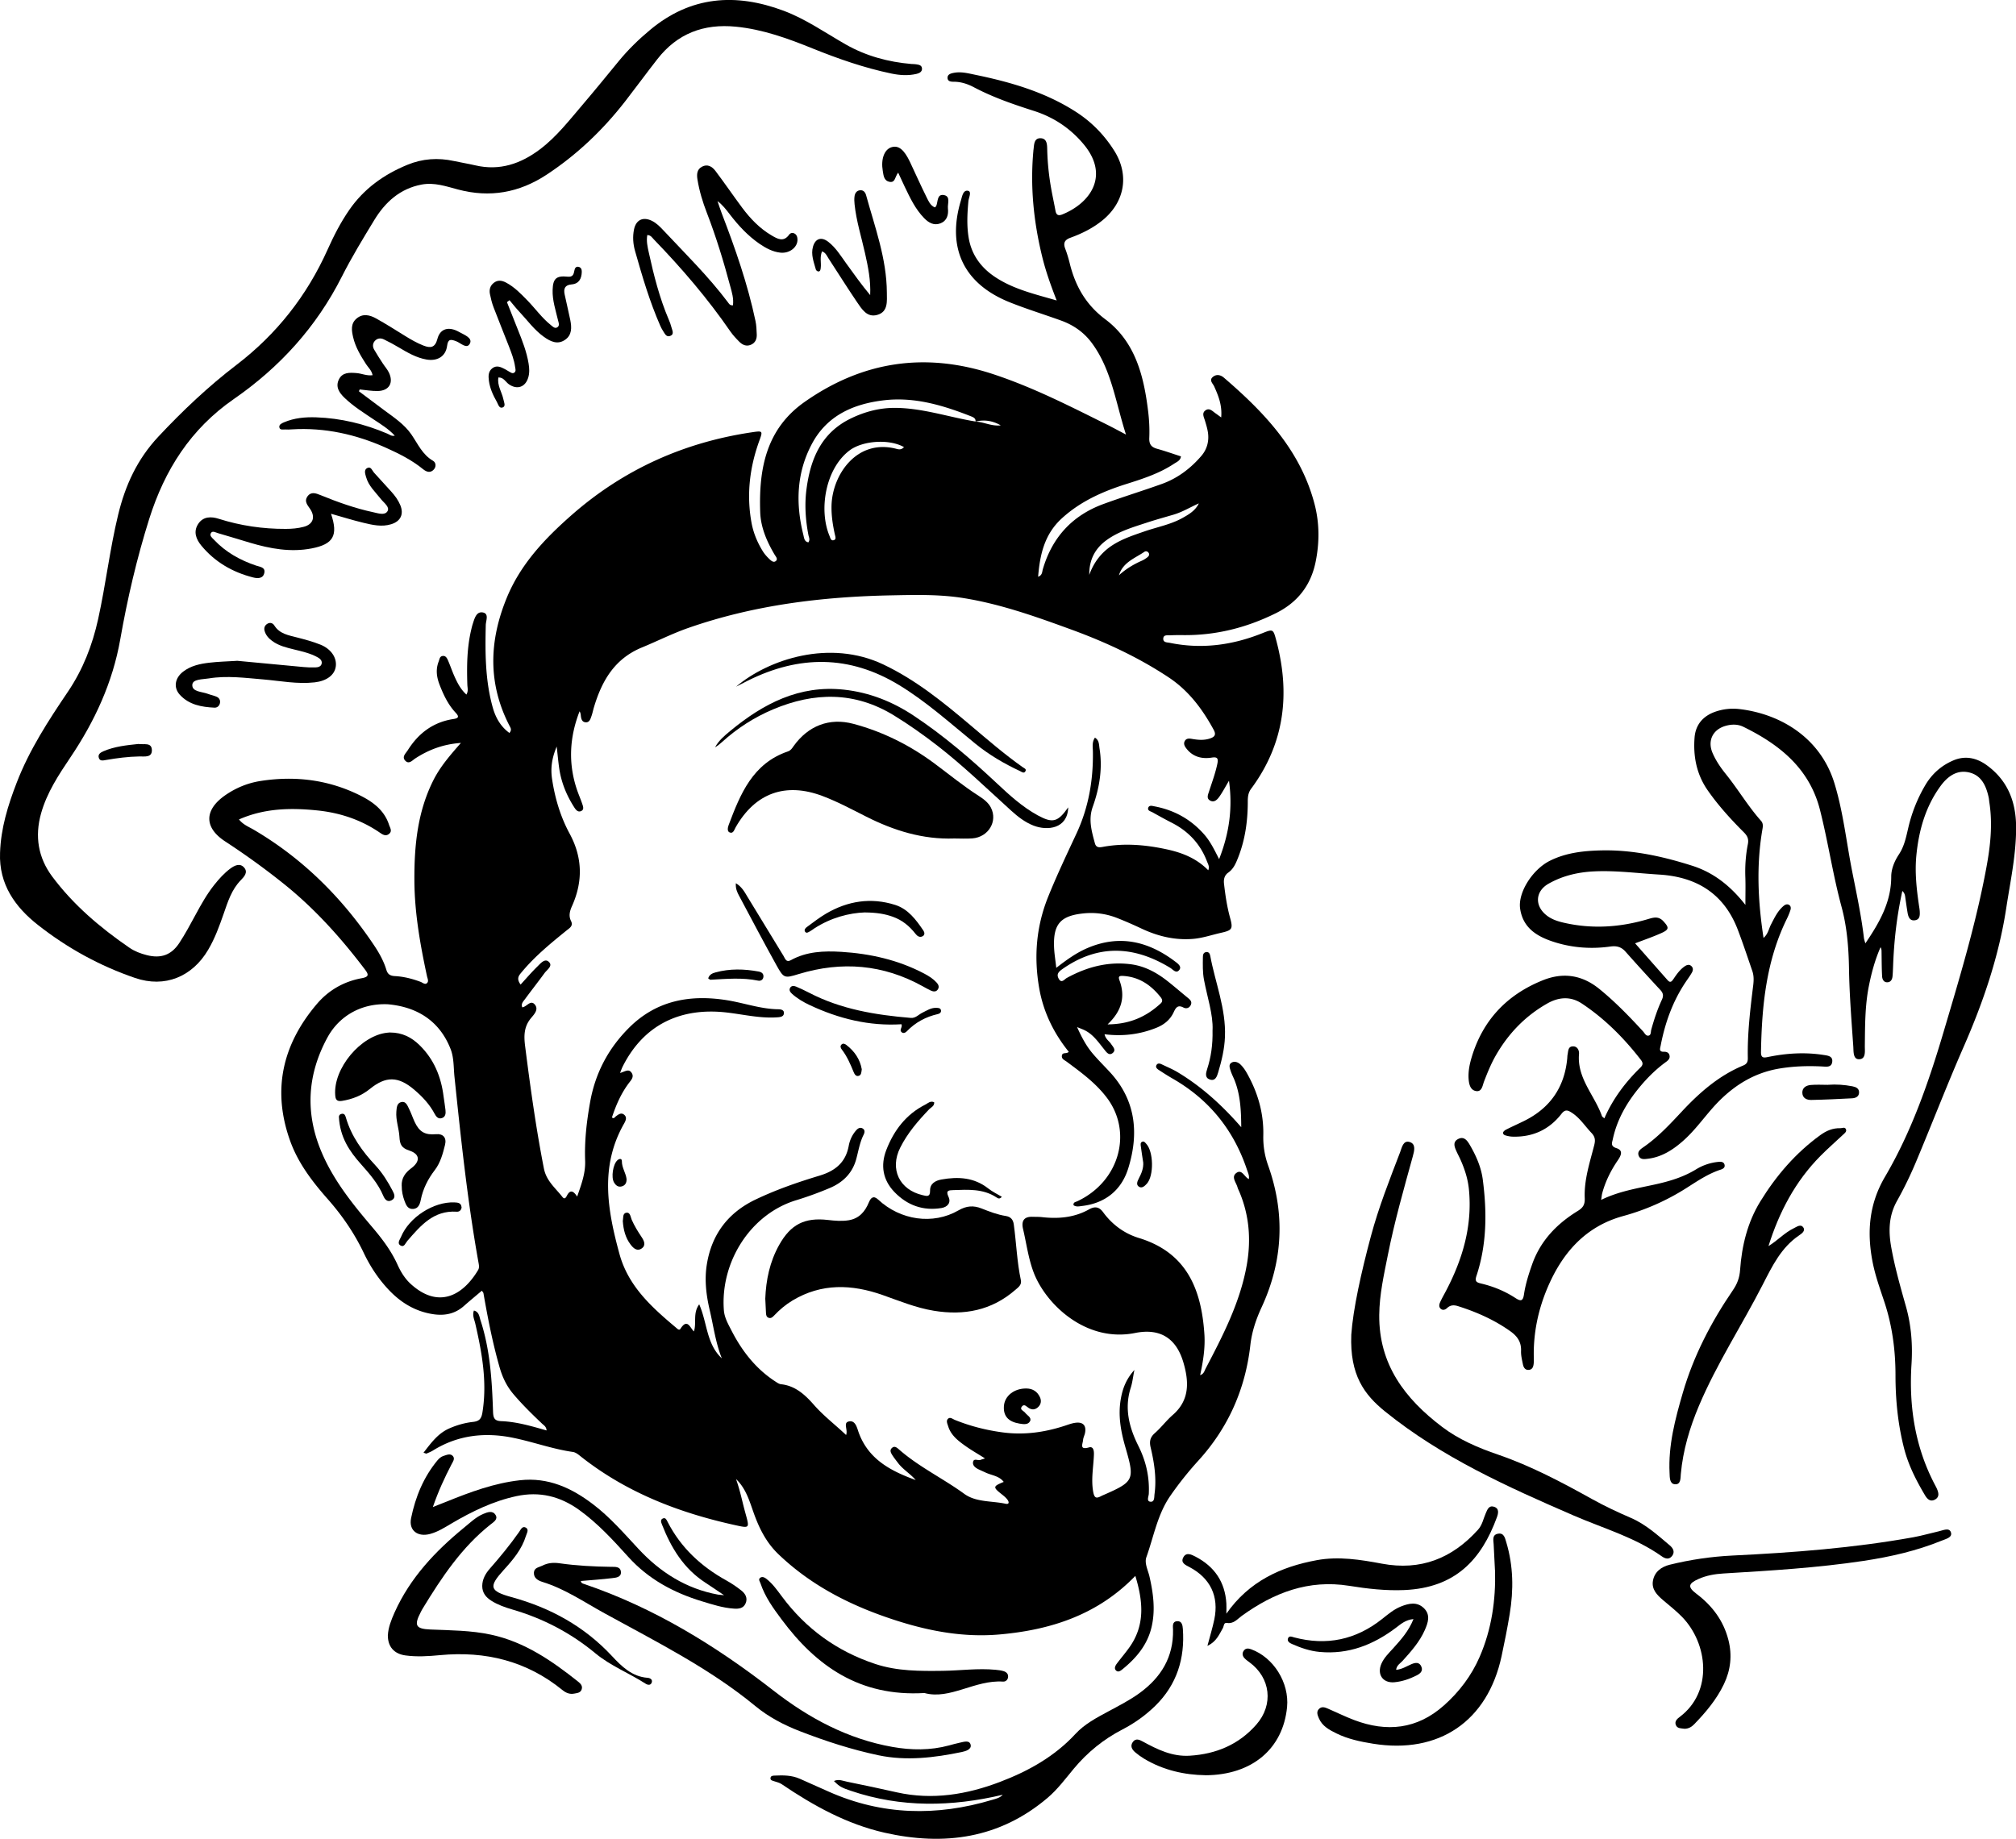 <?xml version="1.0" encoding="UTF-8"?>
<svg data-bbox="-0.004 -0.007 426.777 389.332" viewBox="0 0 426.75 389.32" xmlns="http://www.w3.org/2000/svg" data-type="shape">
    <g>
        <path d="M131.13 227.2c1.08-.22 1.91-1.05 2.57-.06.6.89-.14 1.58-.62 2.23-1.63 2.19-2.7 4.65-3.54 7.22.41.36.58-.04.79-.2.58-.43 1.19-.95 1.87-.3.56.54.23 1.23-.08 1.78-5.17 9.04-3.55 18.28-.99 27.63 1.89 6.88 6.84 11.28 11.97 15.6.26.22.67.68.95.23 1.47-2.31 2.03-.17 2.84.57.6-1.8-.27-3.85 1.12-5.74 1.72 3.92 1.51 8.4 4.79 11.44-1.32-3.29-1.76-6.78-2.56-10.18-.75-3.21-1.15-6.46-.61-9.74 1.03-6.36 4.51-10.94 10.32-13.71 4.35-2.08 8.91-3.66 13.52-5.05 3.32-1 5.54-2.78 6.19-6.31.22-1.19.73-2.33 1.56-3.27.36-.41.8-.72 1.35-.43.59.32.47.89.24 1.35-.82 1.63-1.09 3.42-1.56 5.15-.82 3.03-2.87 4.98-5.66 6.15-2.3.97-4.66 1.83-7.05 2.56-9.76 2.97-16.08 13.18-15.31 23.28.12 1.61.92 2.95 1.6 4.29 2.22 4.34 5.15 8.12 9.31 10.82.37.24.78.53 1.19.57 3.06.33 5.11 2.26 6.99 4.4 2.04 2.32 4.48 4.17 6.78 6.35.45-1.09-.7-2.6.59-2.87 1.4-.3 1.72 1.35 2.08 2.35 2.08 5.71 6.84 8.15 12.07 10.06-1.14-1.34-2.7-2.23-3.76-3.64-.42-.56-.87-1.11-1.24-1.71-.26-.43-.54-.95-.07-1.41.58-.57 1.08-.11 1.51.26 4.22 3.71 9.32 6.13 13.84 9.42 2.49 1.81 5.78 1.46 8.71 2.09.92.2.75-.46.38-.92-.31-.4-.72-.73-1.12-1.05-1.95-1.54-1.93-1.7.38-2.65-.98-1.29-2.54-1.37-3.82-1.97-.47-.22-.94-.42-1.4-.64-.67-.31-1.37-.78-1.28-1.53.11-.98 1.06-.3 1.59-.52.22-.09.45-.15.95-.31-1.56-.99-2.94-1.77-4.22-2.69-1.52-1.08-3.01-2.25-3.58-4.13-.15-.49-.52-1.19.02-1.62.45-.36.97.12 1.43.3 3.23 1.3 6.56 2.15 10.03 2.62 4.57.62 8.95 0 13.28-1.42.73-.24 1.47-.52 2.22-.61 1.59-.2 2.3.61 1.99 2.16-.1.5-.37.98-.41 1.48-.06.83-.85 2.18 1.24 1.58.98-.28 1.09.77 1.05 1.61-.1 2.53-.6 5.02-.18 7.61.26 1.62.71 1.64 1.86 1.01.06-.03.12-.05.18-.08 6.67-2.91 6.82-3.24 4.82-10.14-.97-3.35-1.6-6.71-.99-10.24.38-2.2 1.1-4.18 2.88-6.17-.3 1.51-.42 2.68-.77 3.77-1.4 4.36-.32 8.44 1.6 12.28 1.63 3.26 2.39 6.58 2.22 10.18-.03.58-.52 1.54.3 1.66.96.14.83-.99.91-1.59.46-3.35-.05-6.65-.82-9.9-.3-1.27-.11-2.16.91-3.05 1.34-1.18 2.43-2.66 3.78-3.83 3.63-3.16 3.42-7.11 2.24-11.12-1.51-5.14-4.94-7.29-10.22-6.23-10.48 2.1-19-6.2-21.5-12.89-1.11-2.97-1.5-6.09-2.22-9.14-.38-1.62.14-2.63 1.99-2.57.64.02 1.28 0 1.91.06 3.52.41 6.94.13 10.09-1.64 1.24-.69 2.14-.52 2.97.62 1.92 2.62 4.5 4.51 7.54 5.44 10.16 3.09 13.26 10.87 13.89 20.38.19 2.89-.26 5.74-.9 8.67.8-.27.9-.89 1.14-1.35 3.69-7.06 7.37-14.13 8.75-22.09.92-5.31.5-10.49-1.63-15.48-.13-.3-.28-.58-.36-.89-.28-.99-1.36-2.15-.26-2.98 1.22-.93 1.71.86 2.67 1.27.13-.7-.16-1.28-.36-1.87-2.8-8.47-8.02-14.95-15.77-19.4-1-.57-1.97-1.2-2.94-1.83-.37-.25-.78-.59-.44-1.1.26-.38.69-.27 1.05-.1 1.16.56 2.35 1.05 3.44 1.71 4.95 2.99 9.22 6.8 13.41 11.61-.02-3.7-.21-6.82-1.37-9.83-.28-.72-.65-1.4-.88-2.13-.19-.59-.48-1.34.24-1.73.6-.33 1.33-.07 1.79.36.55.51 1.01 1.16 1.38 1.82 2.33 4.1 3.62 8.5 3.51 13.24-.05 2.21.28 4.28 1.03 6.39 3.62 10.15 3.15 20.17-1.37 29.97-1.19 2.57-2.07 5.16-2.4 8.03-1.05 9.32-4.68 17.54-11.04 24.51a71.85 71.85 0 0 0-5.87 7.37c-2.75 3.94-3.53 8.64-5.1 13.03-.46 1.28.35 2.76.66 4.13.79 3.47 1.26 6.94.48 10.48-.84 3.84-3.18 6.66-6.13 9.07-.38.31-.91.76-1.37.38-.56-.46-.22-1.08.13-1.55.85-1.13 1.77-2.2 2.59-3.35 3.42-4.75 2.94-9.82 1.3-15.19-8 8.28-17.97 11.47-28.86 12.41-7.34.63-14.46-.65-21.43-2.86-9.4-2.98-18.08-7.25-25.29-14.17-2.63-2.53-4.13-5.64-5.31-9.01-.86-2.44-1.62-4.97-3.64-6.87.86 2.35 1.32 4.79 1.98 7.17.91 3.3.96 3.27-2.27 2.56-11.99-2.65-23.2-7-32.89-14.77-.39-.31-.87-.63-1.34-.7-4.34-.61-8.46-2.15-12.73-3.01-5.92-1.2-11.63-.57-16.88 2.69-.43.27-.91.46-1.38.66-.09.04-.23-.06-.64-.18 1.61-2.07 3.05-4.09 5.47-5.15 1.6-.7 3.28-1.18 5-1.37 1.32-.15 1.78-.64 2-1.99 1.04-6.43-.09-12.65-1.52-18.87-.2-.86-.65-1.7-.28-2.72 1.1.27 1.14 1.27 1.39 2.04 2.06 6.3 2.44 12.84 2.66 19.38.05 1.38.32 1.95 1.77 2 3.22.13 6.31 1.03 9.56 1.97-.05-.84-.6-1.1-.96-1.45-2.1-1.99-4.16-4.01-6.03-6.21-1.45-1.71-2.35-3.57-2.99-5.84-1.46-5.14-2.47-10.33-3.38-15.56-.03-.17-.2-.31-.34-.53-1.29 1.1-2.56 2.14-3.79 3.23-1.93 1.72-4.19 2.12-6.65 1.72-3.63-.58-6.61-2.37-9.13-4.99-2.24-2.33-4.02-5.01-5.41-7.92-2-4.21-4.6-7.99-7.68-11.48-3.24-3.67-6.22-7.57-7.9-12.23-3.89-10.77-1.67-20.46 5.65-29.05 2.47-2.91 5.73-4.77 9.52-5.45 1.57-.29 1.41-.83.66-1.82-5.01-6.62-10.52-12.78-17-18-4.05-3.26-8.26-6.3-12.62-9.15-4.51-2.95-4.41-6.68.04-9.77 2.25-1.56 4.76-2.59 7.44-3.01 7.36-1.15 14.48-.27 21.18 3.1 2.66 1.34 5.04 3.1 6.04 6.16.22.66.73 1.34.02 1.93-.76.63-1.46.09-2.09-.34-3.97-2.69-8.41-4.14-13.13-4.62-5.59-.57-11.14-.48-16.56 1.91.9 1.14 2.12 1.58 3.18 2.21 10.37 6.11 18.66 14.39 25.34 24.33 1.11 1.65 2.1 3.39 2.68 5.31.29.97.86 1.27 1.82 1.32 1.87.1 3.67.56 5.43 1.22.44.17.95.68 1.38.23.38-.39.06-.98-.04-1.47-1.43-6.66-2.62-13.34-2.66-20.19-.04-7.39.65-14.61 4.06-21.34 1.43-2.82 3.48-5.19 5.79-7.82-3.79.27-6.82 1.45-9.64 3.27-.65.42-1.37 1.35-2.17.46-.73-.81.14-1.52.57-2.2 2.27-3.61 5.41-5.96 9.7-6.6 1.14-.17 1.13-.57.44-1.31-1.61-1.72-2.59-3.79-3.43-5.97-.62-1.62-.83-3.2-.19-4.86.19-.48.2-1.08.8-1.19.72-.13.99.48 1.22 1.01.48 1.12.87 2.28 1.37 3.39.61 1.33 1.27 2.65 2.49 3.76.45-.74.22-1.44.2-2.09-.13-3.92-.09-7.83.83-11.68.1-.44.21-.87.35-1.3.36-1.1.75-2.57 2.11-2.31 1.34.26.63 1.73.61 2.65-.14 5.92-.13 11.82 1.51 17.58.61 2.12 1.67 3.94 3.49 5.28.6-.68.21-1.14 0-1.56-4.57-8.89-4.31-17.85-.6-26.95 2.95-7.25 8.15-12.69 13.87-17.71 11.02-9.65 23.86-15.38 38.34-17.48 1.96-.29 2.03-.19 1.36 1.65-2.1 5.71-2.82 11.56-1.71 17.58.4 2.16 1.25 4.18 2.41 6.04.37.59.85 1.12 1.36 1.61.35.33.86.81 1.34.44.55-.43.02-.96-.22-1.36-1.66-2.8-2.95-5.78-3.06-9.03-.31-9.12 1.24-17.58 9.39-23.31 12.3-8.64 25.58-10.61 39.89-5.9 8.39 2.76 16.22 6.76 24.09 10.68 1.18.59 2.35 1.22 4.06 2.12-2.24-6.96-3.07-13.8-7.27-19.44-1.66-2.23-3.86-3.75-6.45-4.69-3.62-1.31-7.31-2.44-10.88-3.87-9.75-3.9-13.37-11.52-10.35-21.53.26-.87.46-2.29 1.51-2.08.84.17.15 1.44.08 2.21-.23 2.56-.37 5.14.05 7.68.59 3.62 2.59 6.37 5.63 8.38 3.86 2.56 8.29 3.58 13.01 4.95-1.28-3.27-2.34-6.27-3.09-9.36-1.79-7.35-2.54-14.78-1.84-22.34 0-.06 0-.13.02-.19.14-1.06.07-2.52 1.53-2.46 1.43.06 1.35 1.54 1.38 2.58.07 2.57.33 5.12.76 7.65.29 1.71.67 3.4.98 5.1.17.93.59 1.15 1.48.79 5.94-2.42 9.99-8.2 4.53-14.79-2.83-3.42-6.37-5.77-10.55-7.11-4.35-1.39-8.64-2.86-12.7-5-1.3-.69-2.71-1.17-4.23-1.18-.57 0-1.31-.02-1.37-.75-.07-.79.65-1.01 1.3-1.13 1.56-.31 3.08.1 4.58.41 7.51 1.55 14.84 3.67 21.36 7.89 3.28 2.12 5.96 4.88 8.04 8.18 3.22 5.1 2.26 10.79-2.39 14.66-2.06 1.7-4.41 2.87-6.89 3.77-1.23.45-1.55 1.12-1.09 2.33.39 1.02.7 2.07.96 3.13 1.19 4.79 3.41 8.73 7.54 11.82 6.31 4.74 8.12 11.92 9.03 19.33.24 1.9.34 3.85.26 5.76-.06 1.37.44 1.98 1.68 2.32 1.66.46 3.29 1.04 5.02 1.6-.1.9-.89 1.18-1.48 1.57-3.14 2.08-6.7 3.21-10.24 4.33-4.93 1.57-9.56 3.64-13.46 7.19-3.66 3.33-4.67 7.59-5.05 12.4.92-.35.83-1.05.99-1.58 1.97-6.75 6.23-11.4 12.82-13.82 4.09-1.5 8.27-2.78 12.37-4.25 3.33-1.19 6.1-3.29 8.38-5.95 1.21-1.41 1.67-3.18 1.37-5.05-.13-.82-.38-1.62-.62-2.42-.22-.73-.69-1.55.07-2.13.87-.67 1.53.15 2.2.61.31.21.6.44 1.17.85.23-2.55-.58-4.56-1.49-6.58-.28-.61-1.15-1.3-.24-2.02.76-.61 1.64-.39 2.31.19 8.57 7.36 16.23 15.41 19.19 26.78 1.05 4.03 1.05 8.15.22 12.22-1.01 4.95-3.8 8.57-8.39 10.85-6.27 3.11-12.84 4.76-19.85 4.65-.83-.01-1.67 0-2.5.04-.6.03-1.48-.18-1.51.71-.03.86.84.77 1.45.9 6.75 1.37 13.25.47 19.59-2.08 2.2-.88 2.24-.84 2.87 1.52 3.02 11.29 1.79 21.87-5.32 31.45-.63.85-.7 1.75-.7 2.72 0 4.08-.55 8.06-2.06 11.88-.48 1.2-.95 2.35-2.08 3.15-.76.54-1.01 1.34-.89 2.37.28 2.43.63 4.82 1.28 7.18.67 2.42.43 2.66-1.99 3.21-1.99.45-3.92 1.13-6 1.28-3.83.28-7.38-.6-10.81-2.22-1.68-.79-3.39-1.54-5.12-2.22-2.24-.88-4.57-1.21-6.99-.98-4.93.48-6.53 2.22-6.35 7.1.05 1.39.29 2.77.47 4.44 2.21-1.72 4.27-3.2 6.62-4.2 6.8-2.9 12.91-1.41 18.58 2.89.54.41 1.36 1.01.88 1.7-.66.94-1.36-.02-1.94-.38-7.69-4.7-15.3-5.07-22.89.28-.85.6-1.22 1.12-.74 2 .6 1.09 1.21.13 1.7-.14 4.22-2.32 8.66-3.52 13.5-2.92 2.96.37 5.48 1.73 7.79 3.54 1.46 1.15 2.87 2.37 4.31 3.55.52.42 1.02.85.63 1.61-.33.63-.99.75-1.5.48-1.26-.67-1.66.07-2.11 1.03-.74 1.58-2.04 2.61-3.64 3.25-3.5 1.41-7.14 1.85-10.97 1.37.22 1.03.96 1.42 1.37 2.04.42.63 1.17 1.32.3 1.97-.74.55-1.27-.2-1.71-.76-1.29-1.59-2.43-3.34-4.41-4.21-.29-.13-.58-.24-1.37-.56 1.03 2.28 2 4.07 3.34 5.64 1.16 1.37 2.45 2.63 3.66 3.95 5.49 5.98 6.11 13 3.83 20.33-1.41 4.54-4.79 7.36-9.71 7.95-.62.07-1.26.26-1.86-.15-.11-.66.45-.68.81-.85 8.93-4.2 11.73-14.6 6.26-21.88-2.38-3.16-5.46-5.38-8.55-7.68-.44-.33-1.11-.54-.99-1.28.13-.79 1.01-.27 1.45-.8-3.19-3.95-5.37-8.42-6.25-13.43-1.16-6.64-.65-13.1 1.91-19.44 1.83-4.53 3.92-8.93 5.98-13.35 2.57-5.51 3.57-11.35 3.47-17.4-.02-.94-.22-1.93.43-2.89.93.56.85 1.5.98 2.33.67 4.23-.03 8.35-1.44 12.31-.97 2.72-.23 5.17.45 7.71.28 1.05 1.04.9 1.84.75 4.43-.79 8.83-.42 13.19.51 3.31.7 6.4 1.86 8.97 4.47.32-.79-.06-1.33-.26-1.86-1.41-3.71-3.94-6.41-7.46-8.2-1.37-.7-2.72-1.45-4.06-2.2-.41-.23-1.16-.35-.91-1.01.23-.59.92-.33 1.38-.25 4.17.8 7.69 2.77 10.49 5.98 1.26 1.45 2.1 3.17 3.12 5.18 2.15-5.49 2.89-10.75 2.09-16.6-.81 1.37-1.37 2.44-2.06 3.41-.44.61-1.07 1.27-1.94.79-.83-.46-.43-1.27-.23-1.91.63-1.95 1.35-3.87 1.77-5.89.23-1.13 0-1.49-1.22-1.29-2.08.32-3.97-.17-5.33-1.92-.35-.45-.68-.99-.35-1.59.34-.63.99-.55 1.55-.45 1.28.22 2.54.33 3.8-.1.99-.33 1.33-.8.77-1.83-2.39-4.4-5.31-8.31-9.56-11.12-6.46-4.28-13.44-7.5-20.7-10.15-7.42-2.71-14.86-5.36-22.7-6.62-5.04-.81-10.11-.68-15.18-.58-14.71.28-29.18 2.04-43.15 6.93-3.33 1.17-6.49 2.77-9.75 4.11-5.82 2.4-8.5 7.11-10.17 12.73-.18.61-.3 1.25-.52 1.85-.21.6-.43 1.34-1.24 1.26-.78-.07-.93-.77-1-1.44-.03-.3-.07-.59-.26-.88-2.11 5.42-2.44 10.91-.59 16.48.34 1.03.79 2.03 1.14 3.07.18.53.47 1.23-.19 1.55-.74.36-1.2-.32-1.53-.84-1.61-2.52-2.71-5.24-3.14-8.2-.2-1.37-.32-2.75-.53-4.6-1.07 2.54-1.32 4.68-.97 6.95.62 4.04 1.77 7.91 3.71 11.49 2.75 5.08 2.82 10.16.49 15.35-.46 1.03-.74 2.05-.2 3.14.53 1.06-.33 1.51-.96 2.02-3.34 2.71-6.67 5.43-9.44 8.76-.57.69-1.27 1.34-.27 2.68 1.22-1.33 2.33-2.63 3.55-3.82.65-.63 1.55-1.78 2.4-1.01.96.87-.34 1.66-.86 2.37-1.36 1.86-2.79 3.68-4.16 5.54-.35.48-.89.96-.58 1.74.95-.09 1.76-1.69 2.67-.57.87 1.06-.21 2.11-.84 2.88-1.5 1.82-1.5 3.77-1.22 5.95 1.1 8.66 2.29 17.29 3.97 25.86.52 2.65 2.44 4.13 3.91 6.02.43.55.69.26.95-.24.74-1.46 1.46-.93 2.18.17.87-2.53 1.79-4.89 1.69-7.59-.16-4.17.32-8.32 1.06-12.45 1.1-6.15 3.88-11.38 8.28-15.75 5.78-5.75 12.89-7.03 20.65-5.79 3.6.57 7.08 1.85 10.78 1.92.54 0 1.34.07 1.31.81-.03.81-.84.86-1.48.9-3.56.24-7.02-.6-10.52-1.01-10.1-1.2-17.79 2.76-22.14 11.44-.19.39-.33.8-.59 1.45Zm75.39-137.94c1.76.09 3.39 1.03 5.32.8-1.74-1-3.52-1.25-5.33-.8.05-.64-.38-.88-.88-1.08-5.95-2.35-12.02-4.19-18.5-3.43-6.45.76-12.06 3.19-15.28 9.26-3.25 6.13-3.45 12.63-1.79 19.25.15.6.18 1.42 1.06 1.57.4-.57.11-1.06.01-1.54-.61-3.17-.83-6.38-.43-9.57.82-6.44 3.08-12.04 9.39-15.11 2.93-1.42 6.01-2.25 9.25-2.25 5.88 0 11.44 1.95 17.17 2.89ZM82.06 212.63c-5.57-.23-10.27 2.47-12.76 7.06-4.22 7.78-4.75 15.82-1.3 24.08 2.54 6.08 6.6 11.11 10.8 16.05 2.09 2.46 4.01 4.99 5.35 7.95.69 1.53 1.57 2.97 2.82 4.1 5.81 5.27 10.97 2.5 14.23-2.96.32-.53.17-1.14.07-1.7-2.33-13.01-3.7-26.14-5.07-39.27-.2-1.95-.09-3.98-.82-5.84-2.55-6.49-7.78-8.99-13.3-9.47Zm152.39 4.26c4.75-.03 8.23-1.66 11.25-4.44.51-.47.3-.92-.04-1.35-2.04-2.56-4.55-4.27-7.93-4.47-.84-.05-1.05.14-.75.95 1.24 3.4.55 6.39-2.52 9.31Zm-43.1-122.23c-3.14-1.78-8.78-1.37-11.53.72-5.11 3.87-6.53 12.58-4.23 18.08.18.44.3 1.15.98.88.49-.19.24-.8.15-1.21-.45-2.01-.75-4.02-.7-6.09.16-6.54 5.38-14.23 13.77-12 .46.12 1.01.24 1.56-.37Zm39.22 27.08c.97-2.72 2.62-4.85 5.02-6.37 2.08-1.32 4.4-2.07 6.71-2.87 2.66-.92 5.48-1.43 7.97-2.81 1.38-.77 2.77-1.57 3.5-3.11-1.82.81-3.49 1.84-5.37 2.39-1.91.56-3.83 1.09-5.71 1.71-2.98.98-6.01 1.86-8.59 3.78-2.42 1.81-3.57 4.24-3.52 7.28Zm6.28.07c1.46-1.34 3.11-2.33 4.89-3.11.4-.18.78-.43 1.13-.7.3-.24.54-.58.25-.98-.21-.3-.59-.38-.85-.2-2.04 1.39-4.58 2.23-5.42 5Z"/>
        <path d="M402.68 188.69c-1.18 5.36-1.76 10.62-1.95 15.93-.03.7-.05 1.41-.12 2.11-.06.62-.34 1.17-1 1.24-.82.09-1.16-.58-1.2-1.23-.1-1.73-.09-3.46-.12-5.19 0-.32 0-.63-.21-1-1.17 2.65-1.92 5.42-2.48 8.25-.83 4.18-.8 8.42-.85 12.66-.01 1.08.27 2.78-1.2 2.81-1.32.04-1.17-1.67-1.24-2.67-.38-5.5-.82-11-.91-16.51-.07-4.46-.43-8.87-1.59-13.14-1.83-6.76-2.83-13.69-4.55-20.47-2.23-8.79-8.55-13.84-16.23-17.6-1.16-.57-2.48-.56-3.77-.19-2.69.77-3.84 3.13-2.76 5.69.71 1.67 1.73 3.15 2.86 4.55 2.57 3.2 4.66 6.76 7.4 9.84.61.68.37 1.42.25 2.19-1.23 7.48-.88 14.93.3 22.63.99-.89 1.11-1.95 1.56-2.81.74-1.43 1.41-2.89 2.67-3.96.37-.31.8-.49 1.23-.19.35.25.35.69.23 1.06-.2.61-.44 1.21-.72 1.78-4.41 8.92-5.34 18.52-5.51 28.27-.02 1.35.62 1.23 1.56 1.04 3.86-.79 7.76-1.03 11.67-.42.9.14 2 .23 1.85 1.46-.15 1.25-1.28 1.02-2.16.98-3.02-.15-6.02-.06-9.02.44-5.86.98-10.43 4.11-14.25 8.47-2.03 2.32-3.84 4.82-6.17 6.87-2.15 1.89-4.51 3.41-7.44 3.76-.73.09-1.66.24-1.96-.73-.26-.83.43-1.3 1-1.7 3.1-2.13 5.63-4.86 8.17-7.58 3.75-4.02 7.84-7.6 13-9.74.78-.33.98-.79.96-1.62-.1-5.14.51-10.25 1.14-15.34.13-1.06.15-2.04-.18-3.02-1-2.91-1.97-5.84-3.06-8.71-2.91-7.65-8.69-11.25-16.68-11.73-4.61-.28-9.2-.9-13.84-.67-3.38.17-6.61.93-9.57 2.61-2.76 1.57-2.98 4.57-.53 6.6 1.06.88 2.33 1.32 3.66 1.63 6.1 1.42 12.11 1.01 18.07-.78 1.14-.34 2.14-.58 3.14.52 1.17 1.28 1.24 1.71-.41 2.46-1.8.81-3.67 1.45-5.6 2.19 2.32 2.63 4.6 5.22 6.88 7.8.65.74.98.12 1.31-.35.65-.96 1.32-1.9 2.29-2.57.43-.3.94-.5 1.41-.08.46.41.39.95.12 1.41-.38.67-.84 1.29-1.27 1.93-2.77 4.11-4.4 8.68-5.33 13.51-.12.61-.44 1.34.69 1.31.56-.02 1.04.16 1.18.76.16.68-.31 1.08-.78 1.42-2.09 1.52-3.91 3.33-5.55 5.31-2.7 3.26-4.78 6.84-5.67 11.02-.16.75-.55 1.48.78 1.9 1.61.51.83 1.75.23 2.64-1.46 2.15-2.59 4.43-3.26 6.93-.08.3-.1.61-.22 1.38 3.71-1.81 7.48-2.41 11.18-3.22 3.15-.68 6.17-1.56 8.94-3.26a11.01 11.01 0 0 1 4.72-1.57c.51-.05 1.12-.03 1.28.59.17.63-.35.91-.86 1.07-2.66.87-4.95 2.45-7.27 3.92a48.929 48.929 0 0 1-13.33 5.89c-8.09 2.22-12.99 7.96-16.09 15.37-1.94 4.64-2.95 9.55-2.82 14.64.01.38.01.77-.02 1.15-.06.67-.23 1.33-1.02 1.41-.8.08-1.14-.53-1.27-1.19-.19-.94-.43-1.9-.39-2.84.07-1.88-.8-3.11-2.27-4.15-3.39-2.41-7.12-4.06-11.06-5.31-.86-.27-1.6-.27-2.31.38-.38.36-.91.59-1.38.16-.44-.41-.3-.97-.08-1.44.35-.76.76-1.48 1.15-2.22 3.57-6.77 5.68-13.87 4.91-21.63-.22-2.21-.89-4.26-1.78-6.26-.26-.59-.57-1.15-.83-1.73-.44-.97-.89-2.05.37-2.67 1.23-.61 1.91.38 2.43 1.27 1.34 2.29 2.41 4.73 2.75 7.35.89 6.86.87 13.71-1.34 20.37-.4 1.2.03 1.4 1 1.63 2.58.61 5.02 1.61 7.24 3.06 1.11.72 1.6.72 1.82-.77.32-2.16.98-4.24 1.71-6.31 1.76-5.03 5.23-8.62 9.66-11.34 1.09-.67 1.55-1.31 1.49-2.73-.16-3.83 1.05-7.47 1.99-11.13.28-1.09.26-1.81-.59-2.7-1.36-1.43-2.42-3.14-4.14-4.25-.89-.58-1.44-.73-2.2.26-2.57 3.29-6 4.9-10.2 4.81-.44 0-.89-.07-1.33-.18-.36-.09-.85-.2-.81-.66.02-.24.37-.52.63-.65 1.2-.61 2.43-1.16 3.64-1.75 5.61-2.71 8.74-7.15 9.31-13.37.02-.26.02-.52.07-.77.15-.73.08-1.71 1.12-1.74.99-.03 1.36.9 1.3 1.61-.45 5.16 3.3 8.74 4.85 13.14.05.16.26.26.51.5 1.82-4.18 4.48-7.68 7.66-10.79.61-.6.5-1.05.04-1.64-3.56-4.59-7.61-8.67-12.47-11.89-2.36-1.56-4.86-1.39-7.3-.01-4.64 2.63-8.21 6.33-10.86 10.93-1.03 1.78-1.8 3.68-2.54 5.6-.32.84-.44 2.2-1.66 2.02-1.22-.18-1.52-1.42-1.6-2.55-.11-1.56.19-3.08.63-4.56 2.36-7.91 7.49-13.31 15.1-16.36 4.29-1.72 8.28-1.12 11.92 1.83 3.35 2.72 6.34 5.81 9.25 8.97.34.37.61 1 1.13.94.63-.07.5-.81.63-1.27.6-2.17 1.3-4.3 2.25-6.34.38-.82.29-1.4-.32-2.06-2.49-2.68-4.95-5.38-7.38-8.12-.91-1.03-1.9-1.27-3.25-1.08-3.86.54-7.71.29-11.44-.83-3.7-1.12-7-2.87-7.62-7.22-.48-3.42 2.64-8.26 6.26-10.09 3.48-1.75 7.24-2.14 11.05-2.22 6.56-.13 12.89 1.27 19.09 3.24 4.44 1.41 8.05 4.16 11.29 8.3 0-2.31.05-4.05-.01-5.78-.09-2.38.07-4.75.53-7.08.22-1.11-.11-1.77-.86-2.52-2.77-2.77-5.4-5.66-7.65-8.89-2.35-3.38-3.08-7.16-2.77-11.17.21-2.68 1.75-4.5 4.27-5.42 1.72-.62 3.52-.81 5.32-.59 8.66 1.05 17.06 6.08 20.01 15.68 1.87 6.1 2.53 12.44 3.76 18.67.92 4.66 1.92 9.3 2.48 14.02.05.43.21.85.31 1.23 2.92-4.31 5.49-8.7 5.48-14.14 0-1.64.71-3.32 1.62-4.69 1.18-1.78 1.54-3.75 2.01-5.74a31.9 31.9 0 0 1 3.56-8.9c1.42-2.42 3.42-4.19 5.96-5.27 2.51-1.07 4.92-.55 7.09 1.03 4.35 3.17 6.12 7.6 6.19 12.84.07 5.88-1.2 11.6-2.08 17.37-1.56 10.22-4.86 19.9-9 29.35-3.55 8.11-6.73 16.38-10.16 24.54-1.17 2.77-2.49 5.5-3.96 8.12-1.78 3.17-1.84 6.43-1.22 9.88.76 4.24 1.94 8.37 3.11 12.51 1.12 3.99 1.43 8.03 1.17 12.19-.57 8.99.76 17.66 5.05 25.72.12.23.24.45.34.69.35.82.55 1.68-.35 2.22-1.02.61-1.69-.04-2.19-.88-1.87-3.15-3.53-6.4-4.44-9.99-1.29-5.07-1.8-10.2-1.8-15.44 0-5.27-.69-10.5-2.37-15.54-.95-2.86-1.98-5.71-2.53-8.68-1.16-6.21-.67-12.07 2.67-17.76 5.62-9.57 9.24-20 12.39-30.62 3.41-11.5 6.88-22.99 9.07-34.81.85-4.56 1.36-9.14.65-13.78-.06-.38-.08-.77-.16-1.14-.55-2.51-1.58-4.78-4.35-5.32-2.56-.5-4.46 1.04-5.86 2.96-3.18 4.38-4.59 9.42-5.1 14.74-.33 3.47.04 6.92.54 10.36.06.44.15.89.18 1.33.05.86.07 1.81-1.03 1.96-1.08.15-1.39-.72-1.54-1.59-.17-1.01-.31-2.03-.46-3.04-.07-.5-.07-1.02-.62-1.56Z"/>
        <path d="M.01 180.59c.16-5.2 1.67-10.08 3.53-14.89 2.68-6.95 6.71-13.14 10.84-19.25 3.18-4.71 5.17-9.83 6.39-15.35 1.62-7.33 2.47-14.8 4.24-22.11 1.51-6.25 4.04-11.76 8.51-16.54 5.15-5.5 10.57-10.63 16.56-15.21 8.46-6.47 14.89-14.63 19.26-24.38 1.31-2.93 2.77-5.78 4.61-8.44 3.1-4.48 7.33-7.49 12.3-9.53 3.18-1.31 6.47-1.53 9.83-.8 1.51.33 3.03.57 4.53.92 5.16 1.21 9.63-.33 13.71-3.41 3.57-2.7 6.27-6.24 9.15-9.6 2.54-2.98 5.01-6.02 7.5-9.05 2-2.44 4.25-4.63 6.68-6.65 8.58-7.14 18.08-7.82 28.21-4.03 4.72 1.77 8.84 4.67 13.18 7.15 4.29 2.44 8.99 3.71 13.9 4.13.32.03.64 0 .96.06.57.09 1.24.17 1.27.91.03.69-.57.98-1.14 1.12-1.78.42-3.57.3-5.35-.07-5.74-1.2-11.24-3.12-16.67-5.31-5.24-2.12-10.53-4.05-16.24-4.61-6.82-.67-12.39 1.44-16.62 6.87-2.29 2.93-4.49 5.94-6.77 8.88-4.72 6.08-10.21 11.33-16.66 15.58-5.81 3.83-12.01 4.93-18.74 3.15-2.53-.67-5.04-1.56-7.75-1.05-4.57.87-7.69 3.72-10 7.51-2.4 3.94-4.81 7.91-6.89 12.02-5.37 10.63-13.14 19.16-22.83 25.87-9.16 6.34-14.66 15.02-17.94 25.44-2.62 8.34-4.6 16.83-6.11 25.43-1.61 9.15-5.41 17.36-10.55 25-2.51 3.73-4.98 7.47-6.22 11.88-1.36 4.85-.61 9.36 2.35 13.34 4.49 6.03 10.17 10.84 16.34 15.08 1.12.77 2.39 1.25 3.7 1.58 2.96.75 5.17 0 6.85-2.54 1.27-1.93 2.36-3.97 3.46-6 1.19-2.2 2.41-4.39 3.98-6.36 1-1.26 2.08-2.45 3.37-3.42.92-.68 2.05-1.24 2.94-.22.86.98.04 1.91-.7 2.66-1.96 2-2.76 4.59-3.64 7.13-.91 2.61-1.85 5.2-3.26 7.59-3.36 5.74-9.18 8.15-15.49 5.99-7.46-2.55-14.36-6.34-20.53-11.2-4.84-3.78-8.31-8.64-8.05-15.27Z"/>
        <path d="M161.99 275.05c.15-4.04.95-7.9 2.94-11.45 2.43-4.36 5.4-5.87 10.32-5.3 1.47.17 2.94.3 4.41.06 2.2-.36 3.45-1.82 4.25-3.76.43-1.04.99-1.54 1.99-.61 4.68 4.37 11.59 5.4 16.99 2.28 1.7-.98 3.18-1.08 4.9-.4 1.66.66 3.34 1.31 5.13 1.59 1 .16 1.54.73 1.68 1.79.54 3.93.67 7.92 1.5 11.81.21 1-.57 1.52-1.18 2.05-5.01 4.36-10.86 5.47-17.26 4.41-3.76-.62-7.26-2.07-10.83-3.33-6.51-2.29-12.93-2.54-19.09 1.17-1.44.87-2.71 1.94-3.86 3.16-.31.33-.66.67-1.16.5-.51-.17-.56-.63-.58-1.1-.04-.96-.09-1.92-.14-2.87Z"/>
        <path d="M201.99 177.53c-6.64.24-12.77-1.67-18.63-4.63-3.03-1.53-6.02-3.14-9.22-4.35-7.83-2.97-14.26-.68-18.42 6.62-.29.51-.5 1.42-1.29 1.07-.55-.24-.37-1.07-.18-1.58 2.47-6.56 5.08-13.02 12.53-15.56.62-.21.89-.67 1.22-1.14 3.06-4.27 7.53-6.07 12.66-4.7 6.25 1.67 11.98 4.54 17.18 8.41 3.09 2.3 6.06 4.74 9.31 6.82 1.02.66 2.03 1.39 2.61 2.51 1.48 2.89-.52 6.24-3.92 6.51-1.27.1-2.56.02-3.85.02Z"/>
        <path d="M286.04 282.62c.38-5.45 2.1-13.21 4.16-20.9 1.63-6.08 3.94-11.93 6.19-17.8.35-.92.63-2.54 2-2.13 1.4.42.98 1.92.68 3.02-1.91 6.92-3.88 13.83-5.28 20.88-.83 4.2-1.79 8.36-1.83 12.72-.1 10.51 5.46 17.74 13.28 23.68 3.55 2.7 7.68 4.46 11.86 5.89 7.02 2.41 13.5 5.86 19.95 9.44 2.63 1.46 5.37 2.75 8.13 3.94 3.19 1.37 5.69 3.66 8.28 5.84.65.55 1.15 1.33.52 2.2-.64.88-1.48.64-2.21.12-5.68-4.03-12.35-5.91-18.63-8.63-14.01-6.07-27.93-12.32-39.95-22.04-4.43-3.58-7.47-7.73-7.15-16.22Z"/>
        <path d="M212.22 380.01c-10.77 2.54-21.45 2.75-32.03-.82-2.03-.68-2.48-.91-3.66-2.1 1.01-.47 1.93-.02 2.79.15 3.52.7 7.03 1.47 10.53 2.25 7.54 1.68 14.85.46 21.88-2.23 5.95-2.27 11.5-5.35 15.93-10.15 1.93-2.09 4.47-3.42 6.96-4.76 2.26-1.22 4.55-2.38 6.63-3.9 4.53-3.31 7.17-7.6 7.06-13.37-.01-.72-.24-1.74.86-1.83 1.02-.08 1.17.88 1.22 1.64.45 6.27-1.28 11.8-5.82 16.26-2.06 2.02-4.41 3.7-7 5.04-3.98 2.06-7.39 4.83-10.27 8.29-1.76 2.12-3.41 4.35-5.52 6.15-10.18 8.66-21.94 10.25-34.54 7.4-7.98-1.81-15.05-5.72-21.78-10.28-.46-.31-1.05-.44-1.59-.62-.37-.12-.83-.19-.77-.68.05-.48.53-.5.9-.51 1.8-.09 3.6-.08 5.3.67 2.05.91 4.1 1.83 6.15 2.74 11.3 5.02 22.84 5.24 34.57 1.73.77-.23 1.6-.4 2.21-1.04Z"/>
        <path d="M122.95 334.74c.08.5.45.55.72.64 14.77 5.02 27.83 13.05 40.07 22.57 7.49 5.83 15.7 10.24 25.16 11.92 4 .71 8.03.76 12.01-.32.74-.2 1.49-.41 2.24-.57.85-.18 2.08-.62 2.32.44.22.97-1.02 1.35-1.88 1.53-5.82 1.21-11.74 1.92-17.58.7-5.7-1.2-11.28-3.01-16.72-5.12-3.35-1.3-6.58-2.99-9.36-5.28-9.74-8.03-20.96-13.62-31.92-19.65-4.32-2.37-8.42-5.2-13.2-6.67-.9-.28-1.87-.81-1.79-1.99.07-1.04 1.08-1.09 1.81-1.46 1.15-.59 2.34-.67 3.56-.5 3.63.52 7.28.71 10.94.76.87.01 2.03-.11 2.11 1.11.07 1.11-1.07 1.19-1.84 1.28-2.2.27-4.41.41-6.64.61Z"/>
        <path d="M356.51 366.02c-.6-.1-1.44 0-1.76-.77-.33-.8.28-1.34.85-1.76 7.03-5.3 5.96-15.5.46-21.15-1.25-1.28-2.67-2.4-4.04-3.56-1.26-1.08-2.43-2.26-2.13-4.06.33-1.92 1.77-2.98 3.54-3.42 4.37-1.08 8.81-1.73 13.31-1.95 12.83-.62 25.61-1.59 38.27-3.87 1.83-.33 3.62-.86 5.43-1.27.9-.2 2.19-.85 2.54.25.34 1.07-1.09 1.38-1.94 1.73-5.32 2.17-10.88 3.43-16.54 4.29-9.85 1.48-19.77 2.07-29.69 2.67-1.81.11-3.57.41-5.24 1.15-2.22.99-2.37 1.71-.46 3.15 3.34 2.53 5.71 5.67 6.76 9.77.83 3.25.48 6.38-.96 9.38-1.54 3.22-3.81 5.92-6.28 8.47-.54.56-1.2.97-2.12.96Z"/>
        <path d="M374.35 263.83c1.91-1.15 3.38-2.82 5.35-3.77.66-.32 1.51-.99 2.05-.14.47.73-.43 1.31-.95 1.67-3.77 2.57-5.64 6.46-7.64 10.36-4.41 8.62-9.74 16.75-13.53 25.71-1.96 4.65-3.37 9.39-3.83 14.42-.08.89.03 2.28-1.25 2.18-1.14-.09-1.09-1.44-1.13-2.37-.3-5.86 1.19-11.45 2.8-16.99 2.28-7.83 6-14.99 10.59-21.71.92-1.34 1.42-2.62 1.54-4.34.36-5.09 1.57-10.06 4.27-14.46 3.35-5.45 7.47-10.26 12.7-14.05 1.29-.94 2.66-1.52 4.27-1.47.41.01.95-.34 1.17.25.19.5-.29.81-.6 1.11-1.58 1.5-3.24 2.93-4.77 4.48-5.35 5.39-8.78 11.92-11.04 19.14Z"/>
        <path d="M155.15 64.65c.19-1.46-.22-2.76-.57-4.04-1.4-5.27-3-10.48-4.96-15.57-.88-2.28-1.59-4.61-1.98-7.03-.17-1.06-.14-2.13.94-2.71 1.19-.64 2.17-.03 2.86.88 1.93 2.56 3.74 5.21 5.65 7.78 1.74 2.33 3.73 4.42 6.27 5.9 1.23.72 2.51 1.47 3.69-.18.27-.37.76-.48 1.21-.19.42.27.53.7.55 1.17.08 1.66-1.66 3.05-3.63 2.83-1.64-.18-3.05-.95-4.39-1.86-2.46-1.69-4.46-3.85-6.27-6.2-.77-1.01-1.54-2.02-2.64-2.86.3.88.58 1.76.91 2.63 2.86 7.43 5.48 14.94 7.13 22.75.2.93.23 1.9.27 2.86.04.97-.3 1.79-1.25 2.19-.96.41-1.78.02-2.45-.65-.68-.68-1.34-1.39-1.89-2.18-4.82-7-10.33-13.42-16.23-19.52-.34-.35-.59-.85-1.35-.89-.23 1.27.05 2.5.32 3.72 1.06 4.83 2.27 9.61 4.22 14.18.23.53.43 1.08.57 1.63.17.65.66 1.49-.27 1.84-.85.32-1.17-.57-1.55-1.13-.21-.32-.38-.67-.54-1.02-2.25-5.12-3.82-10.47-5.34-15.83-.42-1.47-.54-3.04-.22-4.58.41-2.01 1.89-2.73 3.75-1.83 1 .48 1.76 1.27 2.51 2.07 4.65 4.96 9.51 9.73 13.61 15.18.22.29.39.69 1.04.66Z"/>
        <path d="M153.29 337.76c-1.61-1.08-2.8-1.9-4.01-2.69-4.57-2.97-7.22-7.36-9.15-12.28-.19-.48-.42-1.07.24-1.31.53-.2.75.34.95.74 2.81 5.49 7.12 9.47 12.46 12.42 1.12.62 2.19 1.35 3.18 2.14.84.67 1.36 1.6.86 2.72-.47 1.06-1.46 1.16-2.46 1.09-2.33-.15-4.53-.87-6.74-1.54-6-1.82-11.34-4.67-15.62-9.41-3.22-3.56-6.45-7.1-10.41-9.95-4.08-2.93-8.42-3.95-13.26-2.92-4.95 1.06-9.44 3.25-13.77 5.8-1.44.85-2.85 1.75-4.48 2.2-2.65.73-4.6-.72-4.06-3.34.92-4.49 2.64-8.71 5.63-12.29.32-.38.77-.74 1.23-.88.64-.19 1.44-.61 1.99.03.5.58-.02 1.22-.3 1.77-1.44 2.78-2.76 5.6-3.94 9.02l2.96-1.17c5-2.02 10.03-3.89 15.47-4.5 5.98-.67 10.94 1.63 15.48 5.09 3.59 2.73 6.54 6.14 9.6 9.43 4.63 4.98 10.11 8.46 16.88 9.7.24.04.49.05 1.26.12Z"/>
        <path d="M255.59 348.47c.55-2.08 1.09-3.83 1.46-5.61 1.01-4.87-.84-8.71-5.23-11.05-.85-.45-1.99-.9-1.32-2.1.62-1.13 1.71-.57 2.56-.13 4.02 2.09 6.27 5.37 6.54 9.93.04.63 0 1.26 0 2.15 4.79-6.84 11.51-9.93 19.15-11.33 4.61-.85 9.24-.11 13.77.74 8.24 1.54 14.87-1.11 20.36-7.2.9-1 1.11-2.29 1.62-3.45.33-.76.65-1.73 1.72-1.41 1.22.36.93 1.46.64 2.26-3.3 9-8.81 14.92-19.6 15.39-3.93.17-7.83-.28-11.68-.9-8.58-1.37-15.91 1.45-22.7 6.35-.96.69-1.72 1.75-3.17 1.51-.7-.11-.62.69-.85 1.09-.78 1.36-1.37 2.87-3.26 3.76Z"/>
        <path d="M82.11 346.17c.08-1.56.7-3.17 1.41-4.76 3.29-7.33 8.62-12.98 14.74-17.99 1.29-1.05 2.49-2.23 4.06-2.89.92-.39 2-.77 2.6.26.54.92-.48 1.5-1.09 1.99-6.1 4.83-10.32 11.18-14.31 17.72-.17.27-.32.56-.46.84-1.45 2.79-1.09 3.54 2.04 3.67 4.29.18 8.59.18 12.82 1.09 7.12 1.53 12.9 5.53 18.46 9.95.51.41.99.89.75 1.63-.24.74-.93.78-1.57.9-.97.19-1.76-.15-2.49-.74-7.59-6.18-16.32-8.31-25.94-7.4-2.42.23-4.87.39-7.3.06-2.42-.33-3.76-1.86-3.73-4.32Z"/>
        <path d="M316.46 332.54c-.09-1.86-.19-3.71-.28-5.57-.05-.88-.36-1.97.86-2.23 1.32-.29 1.54.9 1.81 1.79 1.51 5.02 1.57 10.12.72 15.24-.49 2.97-1.08 5.93-1.71 8.87-2.96 13.8-13.26 20.8-27.21 18.55-2.67-.43-5.31-.98-7.75-2.18-1.5-.74-3-1.53-3.71-3.19-.27-.64-.6-1.37 0-1.98.6-.62 1.31-.34 1.97-.05 1.82.79 3.61 1.67 5.47 2.38 6.92 2.63 13.35 1.97 19.03-3.09 3.25-2.89 5.83-6.3 7.57-10.31 2.52-5.82 3.4-11.93 3.25-18.22Z"/>
        <path d="M76.01 82.87c1.78 1.33 3.55 2.68 5.34 4 2.07 1.53 4.26 2.98 5.72 5.1 1.38 2 2.33 4.28 4.59 5.59.64.37.72 1.26.15 1.87-.72.78-1.55.48-2.24-.08-2.36-1.93-5.05-3.28-7.81-4.52-6.37-2.86-13-4.35-20.01-3.92-.45.03-.9.06-1.35.02-.47-.03-1.18.2-1.27-.49-.08-.57.54-.83 1-1.03 2.17-.92 4.46-1.13 6.79-1.05 5.26.18 10.28 1.41 15.11 3.47.45.19.85.58 1.54.41-1.33-1.44-2.91-2.39-4.44-3.41-2.13-1.43-4.32-2.79-6.18-4.58-1.11-1.06-2-2.32-1.21-3.92.76-1.54 2.27-1.45 3.71-1.34 1.12.08 2.19.63 3.42.45-.19-1.02-.92-1.61-1.39-2.35-1.15-1.79-2.25-3.61-2.73-5.7-.32-1.39-.56-2.85.72-3.94 1.34-1.14 2.81-.76 4.14-.03 2.07 1.15 4.08 2.43 6.1 3.68 1.26.78 2.53 1.52 3.91 2.06 1.51.59 2.48.48 2.97-1.4.57-2.2 2.4-2.72 4.6-1.47 1 .57 2.83 1.21 2.31 2.38-.63 1.4-1.97-.06-2.94-.42-1.12-.42-1.72-.54-1.92.99-.29 2.22-2.05 3.29-4.38 2.88-2.13-.38-3.96-1.44-5.79-2.53-1.04-.63-2.12-1.2-3.21-1.73-.69-.34-1.42-.25-1.94.35-.45.53-.47 1.21-.12 1.81.57 1 1.2 1.96 1.83 2.93.42.65.95 1.23 1.28 1.91 1.07 2.18.06 3.9-2.37 3.93-1.26.02-2.53-.21-3.8-.33-.06.13-.12.26-.17.4Z"/>
        <path d="M70.08 108.81c1.55 4.58.47 6.41-4.08 7.3-4.47.87-8.8.07-13.08-1.2-2.27-.67-4.54-1.39-6.82-2.04-.46-.13-1.09-.54-1.43-.04-.4.6.26 1.06.62 1.44 2.47 2.63 5.53 4.34 8.92 5.48.84.28 2.01.34 1.74 1.57-.27 1.22-1.41 1.18-2.37.94-4.34-1.1-8.08-3.26-10.95-6.73-1.11-1.34-1.76-2.95-.67-4.61 1.06-1.61 2.78-1.58 4.34-1.08 4.63 1.47 9.35 2.16 14.19 2.14 1.27 0 2.58-.11 3.81-.44 2.02-.53 2.5-2.1 1.32-3.82-.55-.8-1.26-1.59-.55-2.6.78-1.1 1.81-.68 2.78-.29 3.63 1.48 7.31 2.8 11.15 3.62 1.02.22 2.46.74 3.03-.22.52-.89-.75-1.75-1.36-2.52-1.18-1.51-2.67-2.82-3.19-4.75-.18-.65-.5-1.53.31-1.89.76-.34 1 .58 1.4 1.02 1.21 1.33 2.42 2.65 3.62 3.98.78.86 1.47 1.79 1.92 2.87.8 1.92.08 3.43-1.91 4.05-1.99.62-3.96.16-5.88-.3-2.22-.53-4.41-1.22-6.86-1.91Z"/>
        <path d="M195.67 358.46c-13.69.81-22.89-5.71-30.25-15.62-1.76-2.36-3.49-4.76-4.44-7.61-.14-.41-.54-.84-.03-1.19.41-.29.88-.07 1.24.21 1.34 1.03 2.3 2.4 3.3 3.74 5.09 6.86 11.69 11.64 19.8 14.32 4.65 1.54 9.48 1.51 14.3 1.45 3.72-.05 7.43-.58 11.16-.22.57.06 1.16.12 1.7.29.57.18 1.02.57.94 1.28-.08.61-.55.96-1.07.93-5.96-.41-11.22 3.91-16.63 2.42Z"/>
        <path d="M255.16 375.86c-4.34-.06-8.87-1.02-13-3.51-.66-.4-1.28-.85-1.87-1.35-.69-.59-1.1-1.34-.48-2.19.6-.82 1.4-.47 2.08-.09 3.12 1.7 6.26 3.25 9.98 3.01 5.56-.35 10.35-2.35 14.06-6.57 3.71-4.22 3.05-9.93-1.47-13.23-.36-.26-.73-.53-1.03-.85-.43-.47-.54-1.04-.15-1.58.4-.57.97-.52 1.55-.31 4.77 1.73 8.11 7.1 7.62 12.24-.85 8.81-7.38 14.4-17.29 14.44Z"/>
        <path d="M50.11 139.9c4.58.43 9.36.89 14.15 1.33.83.08 1.66.11 2.49.08.57-.02 1.24-.16 1.35-.85.1-.65-.41-1.05-.93-1.33-1.54-.83-3.23-1.21-4.92-1.62-1.62-.4-3.25-.78-4.63-1.8-.74-.54-1.34-1.2-1.6-2.1-.18-.62-.01-1.16.53-1.51.59-.39 1.19-.2 1.52.33 1.12 1.78 2.97 2.06 4.78 2.53 1.67.43 3.36.88 4.96 1.52 2.31.92 3.55 2.84 3.26 4.69-.27 1.77-1.93 3.01-4.44 3.3-3.68.42-7.29-.31-10.92-.62-3.83-.32-7.66-.84-11.51-.21-1.3.22-3.42.11-3.49 1.35-.09 1.52 2.08 1.44 3.33 1.93.59.23 1.24.34 1.82.6.58.26.85.79.68 1.43-.15.55-.58.9-1.13.88-2.74-.13-5.4-.6-7.35-2.74-1.38-1.52-1.04-3.53.69-4.87 1.63-1.27 3.6-1.68 5.57-1.91 1.84-.22 3.71-.26 5.79-.39Z"/>
        <path d="m107.32 63.99 2.31 5.82c.93 2.32 1.85 4.65 2.26 7.14.17 1.02.23 2.04-.09 3.05-.63 2-2.36 2.56-4.08 1.36-.7-.49-1.09-1.47-2.22-1.44-.29 1.71.74 3.09 1.06 4.63.12.59.56 1.45-.15 1.72-.75.29-.95-.67-1.24-1.19-.8-1.4-1.47-2.86-1.68-4.48-.13-.98-.14-1.98.74-2.64.92-.7 1.83-.23 2.7.22.28.15.55.34.83.49.33.18.7.48 1.07.25.47-.29.27-.81.21-1.23-.21-1.54-.78-2.98-1.33-4.41-1.07-2.75-2.19-5.48-3.24-8.24-.34-.89-.57-1.84-.76-2.78-.19-.94.05-1.8.85-2.4.83-.63 1.7-.48 2.54-.04 1.79.94 3.17 2.38 4.56 3.81 1.66 1.7 3.03 3.66 4.9 5.16.39.31.83.81 1.34.55.66-.33.34-1.03.22-1.54-.5-2.12-1.21-4.2-1.14-6.42.07-2.38.77-3.05 3.16-2.8 1.12.12 1.3-.48 1.45-1.31.08-.46.31-.9.89-.77.52.12.68.56.67 1.04-.03 1.45-.58 2.55-2.16 2.68-1.42.12-1.72.91-1.47 2.1.38 1.82.83 3.63 1.2 5.45.31 1.57.38 3.17-1.12 4.19-1.58 1.08-3.08.35-4.44-.62-2.07-1.46-3.53-3.54-5.24-5.35-.73-.77-1.38-1.62-2.07-2.43l-.54.42Z"/>
        <path d="M226.12 170.94c-.12 4.56-4.42 4.99-7.32 3.87-1.8-.69-3.35-1.9-4.78-3.2-5.13-4.65-10.11-9.48-15.6-13.74-2.95-2.28-5.98-4.43-9.16-6.38-8.31-5.11-16.89-4.98-25.63-1.29-4 1.69-7.6 4.01-10.81 6.93-.45.41-.93.79-1.46 1.1.78-1.44 2-2.47 3.22-3.47 6.98-5.77 14.62-9.77 24.08-8.74 5.41.59 10.32 2.55 14.82 5.55 6.27 4.17 11.97 9.06 17.45 14.2 2.72 2.55 5.46 5.07 8.76 6.87 3.15 1.71 4.23 1.43 6.42-1.69Z"/>
        <path d="M295.54 353.55c1.24-.11 2.21-.76 3.24-1.2.84-.36 1.7-.48 2.11.55.36.9-.25 1.44-.99 1.82-1.5.76-3.08 1.31-4.75 1.46-2.41.21-3.7-1.64-2.75-3.88.57-1.33 1.6-2.3 2.55-3.35 1.61-1.79 3.23-3.58 4.26-6.15-1.73.17-2.71 1.09-3.75 1.87-4.77 3.59-10.02 5.66-16.11 5.09-2.08-.19-4-.86-5.88-1.69-.46-.2-1.02-.54-.84-1.13.22-.69.84-.39 1.31-.26 6.86 1.82 13.06.52 18.62-3.89 1.25-.99 2.48-2.05 3.99-2.65 1.67-.67 3.4-1.06 4.86.35 1.46 1.42.88 3.08.19 4.65-1.1 2.5-2.9 4.51-4.71 6.52-.49.54-1.24.91-1.36 1.9Z"/>
        <path d="M174.02 53.21c-.54 1.25-.14 2.41-.29 3.53-.04.32-.07.7-.46.74-.18.02-.51-.21-.56-.39-.44-1.6-1.1-3.18-.61-4.88.5-1.73 1.78-2.13 3.23-1.01 1.6 1.24 2.64 2.96 3.8 4.57 1.63 2.26 3.25 4.54 5.07 6.71.15-3.07-.44-5.98-1.09-8.87-.77-3.44-1.84-6.81-2.21-10.33-.06-.57-.09-1.15-.01-1.72.09-.68.47-1.24 1.22-1.28.67-.04 1.05.43 1.22 1.03 1.87 6.79 4.36 13.45 4.4 20.62 0 1.79.32 4.05-1.99 4.73-2.22.66-3.33-1.24-4.37-2.76-2.05-3.02-3.99-6.13-5.99-9.19-.34-.52-.55-1.17-1.37-1.5Z"/>
        <path d="M155.77 187c1.31.79 1.86 1.9 2.48 2.92 2.55 4.15 5.07 8.32 7.61 12.48.34.56.55 1.45 1.54.9 3.35-1.86 7.02-1.99 10.68-1.77 6.13.38 12.06 1.71 17.55 4.6.97.51 1.89 1.09 2.64 1.91.36.4.6.88.28 1.4-.38.62-.97.54-1.53.28-.58-.27-1.14-.59-1.7-.9-8.37-4.64-17.13-5.36-26.24-2.59-3.02.92-3.16.94-4.72-1.87-2.71-4.88-5.31-9.81-7.93-14.74-.38-.72-.75-1.47-.66-2.63Z"/>
        <path d="M155.8 145.4c6.92-5.87 19.88-10.08 31.17-4.72 6.89 3.27 12.68 7.99 18.42 12.84 3.62 3.06 7.21 6.17 11.09 8.91.29.21.83.37.6.83-.3.6-.8.18-1.16 0-3.38-1.58-6.57-3.45-9.48-5.82-5.27-4.29-10.32-8.87-16.17-12.42-10.49-6.36-21.11-6.3-31.92-.93-.86.43-1.7.87-2.56 1.31Z"/>
        <path d="M102.08 335.81c.01-1.43.68-2.62 1.57-3.64 2.2-2.51 4.32-5.08 6.24-7.82.33-.47.68-1.35 1.44-.9.69.42.18 1.16 0 1.75-.87 2.84-2.73 5.04-4.69 7.19-3.24 3.56-3.05 4.47 1.63 5.76 8.24 2.26 15.4 6.18 21.28 12.49 2.01 2.16 4.23 4.36 7.54 4.6.51.04 1.09.34.87.99-.22.66-.85.54-1.29.26-3.49-2.25-7.42-3.77-10.65-6.45-5.21-4.32-11.09-7.38-17.58-9.27-1.54-.45-3.06-.98-4.43-1.85-1.15-.72-1.93-1.68-1.93-3.12Z"/>
        <path d="M197.75 233.37c.07.83-.66 1.07-1.07 1.5-2.36 2.47-4.58 5.04-6.12 8.12-2.27 4.53-.19 8.92 4.75 10.06.85.2 1.6.46 1.57-.99-.03-1.47 1.16-2.11 2.42-2.33 3.52-.63 6.9-.45 9.88 1.89.87.69 1.9 1.18 2.89 1.77-.5.59-.85.31-1.15.12-2.82-1.85-5.99-1.64-9.14-1.53-.92.03-1.65.05-1 1.42.6 1.26-.23 2.16-1.47 2.37-3.9.65-7.26-.57-9.97-3.38-2.46-2.55-2.99-5.64-1.72-8.92 1.6-4.13 4.16-7.51 8.2-9.57.58-.29 1.13-.9 1.93-.52Z"/>
        <path d="M190.12 36.56c-.7.86-.58 2.21-1.86 1.93-1.18-.25-1.23-1.37-1.39-2.29-.43-2.51.32-4.52 1.79-5.01 1.5-.5 2.71.44 3.97 3.11 1.17 2.49 2.29 5 3.51 7.46.41.82.79 1.75 1.74 2.15.13-.12.26-.18.3-.29.4-.91.12-2.61 1.66-2.31 1.43.27.71 1.82.82 2.81.15 1.36-.19 2.63-1.59 3.17-1.37.53-2.5-.13-3.44-1.1-1.87-1.91-2.98-4.29-4.12-6.66-.44-.92-.86-1.84-1.39-2.99Z"/>
        <path d="M190.84 216.86c-6.81.43-13.29-1.16-19.47-4.07-1.34-.63-2.61-1.38-3.71-2.37-.4-.36-.72-.82-.36-1.34.3-.43.82-.36 1.24-.18.94.4 1.87.84 2.78 1.31 6.74 3.5 14.04 4.69 21.49 5.31 1 .08 1.62-.69 2.4-1.08.98-.48 1.89-1.11 3.04-1.05.39.02.83.03.93.49.11.47-.27.74-.63.82-2.57.58-4.79 1.77-6.62 3.68-.26.27-.67.48-1.04.19-.66-.5.24-1.05-.07-1.72Z"/>
        <path d="M256.68 218.07c.13-3.29-1.12-6.92-1.82-10.63-.3-1.6-.25-3.19-.23-4.8 0-.46.09-.94.64-1.05.56-.11.82.28.91.76 1.06 5.72 3.36 11.2 3.12 17.18-.1 2.6-.7 5.07-1.44 7.54-.26.88-.61 1.9-1.8 1.48-1.04-.37-.8-1.36-.54-2.16.82-2.53 1.22-5.11 1.15-8.32Z"/>
        <path d="M183.14 193.18c-3.39.11-7.25 1.12-10.73 3.37-.32.21-.62.46-.96.64-.32.17-.72.5-1.02.09-.27-.38.05-.77.34-.98 1.34-.98 2.66-2.02 4.09-2.86 4.59-2.69 9.5-3.47 14.62-1.85 2.77.88 4.44 3.16 6 5.46.26.39.31.92-.18 1.18-.62.33-1.14-.04-1.5-.51-1.29-1.65-2.82-2.92-4.84-3.63-1.66-.59-3.34-.87-5.81-.9Z"/>
        <path d="M217.28 293.98c1.35.02 2.32.66 2.87 1.87.34.76.21 1.52-.43 2.1-.59.53-1.24.59-1.93.18-.46-.27-.95-.98-1.47-.34-.56.68.37.91.67 1.31.43.58 1.45 1.02 1.05 1.81-.42.81-1.43.64-2.27.5-2.33-.39-3.41-1.6-3.26-3.7.15-2.18 2.2-3.77 4.78-3.73Z"/>
        <path d="M386.95 229.68c1.74-.13 3.46-.01 5.17.32.74.14 1.43.44 1.41 1.31-.01.88-.74 1.19-1.47 1.23-2.88.15-5.76.29-8.65.35-.95.02-1.85-.38-1.89-1.5-.04-1.12.84-1.58 1.77-1.67 1.21-.11 2.43-.03 3.65-.03Z"/>
        <path d="M29.29 157.52c1.16.19 2.8-.41 2.86 1.27.05 1.67-1.55 1.35-2.65 1.37-2.38.04-4.73.35-7.07.75-.54.09-1.25.31-1.5-.42-.27-.79.36-1.17.96-1.43 2.39-1.03 4.95-1.28 7.4-1.54Z"/>
        <path d="M149.91 207.15c.24-.82.92-1.1 1.57-1.27 3.01-.82 6.05-.74 9.1-.18.62.11 1.1.43 1.02 1.15-.08.62-.59.89-1.12.78-3.35-.69-6.72-.37-10.08-.19-.15 0-.31-.18-.47-.28Z"/>
        <path d="M131.83 258.6c.14-.66-.08-1.66.7-1.82.9-.19.93.88 1.19 1.47.57 1.3 1.3 2.49 2.09 3.66.51.76.99 1.73.05 2.4-1.02.73-1.82-.06-2.41-.85-1.07-1.43-1.48-3.1-1.61-4.86Z"/>
        <path d="M241.99 246.08c-.17-1.13-.36-2.26-.5-3.39-.04-.35-.15-.81.35-.97.36-.12.56.2.78.43 1.58 1.66 1.67 6.82.13 8.49-.44.47-1 1.02-1.64.63-.68-.42-.35-1.16-.06-1.72.57-1.09 1.04-2.19.95-3.47Z"/>
        <path d="M182.42 226.38c-.08.59-.07 1.22-.62 1.4-.62.21-.93-.38-1.11-.82-.68-1.66-1.38-3.3-2.49-4.74-.24-.31-.41-.7-.09-1.04.33-.36.74-.17 1.04.06 1.74 1.33 2.9 3.04 3.27 5.15Z"/>
        <path d="M132.63 249.69c.02.7-.25 1.26-.94 1.48-.8.26-1.34-.17-1.72-.83-.63-1.08-.22-3.81.71-4.67.38-.35.96-.47.96.18-.02 1.39.86 2.51 1 3.84Z"/>
        <path d="M82.57 218.61c2.58 0 4.53 1.02 6.2 2.64 3.08 2.99 4.61 6.71 5.13 10.91.12.95.3 1.9.4 2.85.08.73.03 1.5-.82 1.74-.75.21-1.18-.36-1.49-.95-1.07-2.02-2.61-3.64-4.33-5.1-3.34-2.84-5.98-2.89-9.35-.15-1.75 1.42-3.71 2.18-5.92 2.54-1.18.19-1.37-.39-1.43-1.22-.44-5.66 5.43-12.67 11.05-13.22.26-.02.51-.05.57-.05Z"/>
        <path d="M85.03 251.08c-.07-1.64.76-2.79 2.01-3.72 1.96-1.45 1.9-3-.38-3.75-1.66-.55-2.02-1.26-2.11-2.95-.1-1.74-.79-3.48-.65-5.29.07-.83.09-1.83 1.08-2.04.94-.2 1.26.74 1.59 1.4.46.91.78 1.9 1.21 2.82.99 2.12 2.21 2.8 4.51 2.59 1.49-.14 2.3.73 1.91 2.27-.46 1.86-.97 3.77-2.15 5.31-1.47 1.92-2.52 3.99-2.99 6.37-.18.91-.53 1.82-1.62 1.88-1.11.07-1.5-.84-1.81-1.7-.38-1.03-.61-2.09-.59-3.19Z"/>
        <path d="M71.74 236.47s-.02-.57.66-.65c.58-.07.71.44.84.87 1.15 3.91 3.47 7.1 6.21 10.03 1.49 1.6 2.64 3.46 3.66 5.4.36.69.72 1.52-.21 2.01-.91.48-1.45-.19-1.77-.95-1.09-2.59-2.9-4.65-4.74-6.72-2.42-2.72-4.43-5.66-4.65-9.99Z"/>
        <path d="M97.72 255.61c-.08.64-.49.98-1.05.94-4.9-.32-7.64 2.96-10.44 6.18-.39.45-.66 1.4-1.4 1-.87-.47-.17-1.28.06-1.85 1.72-4.16 6.91-7.48 11.3-7.3.75.03 1.43.1 1.51 1.03Z"/>
    </g>
</svg>
